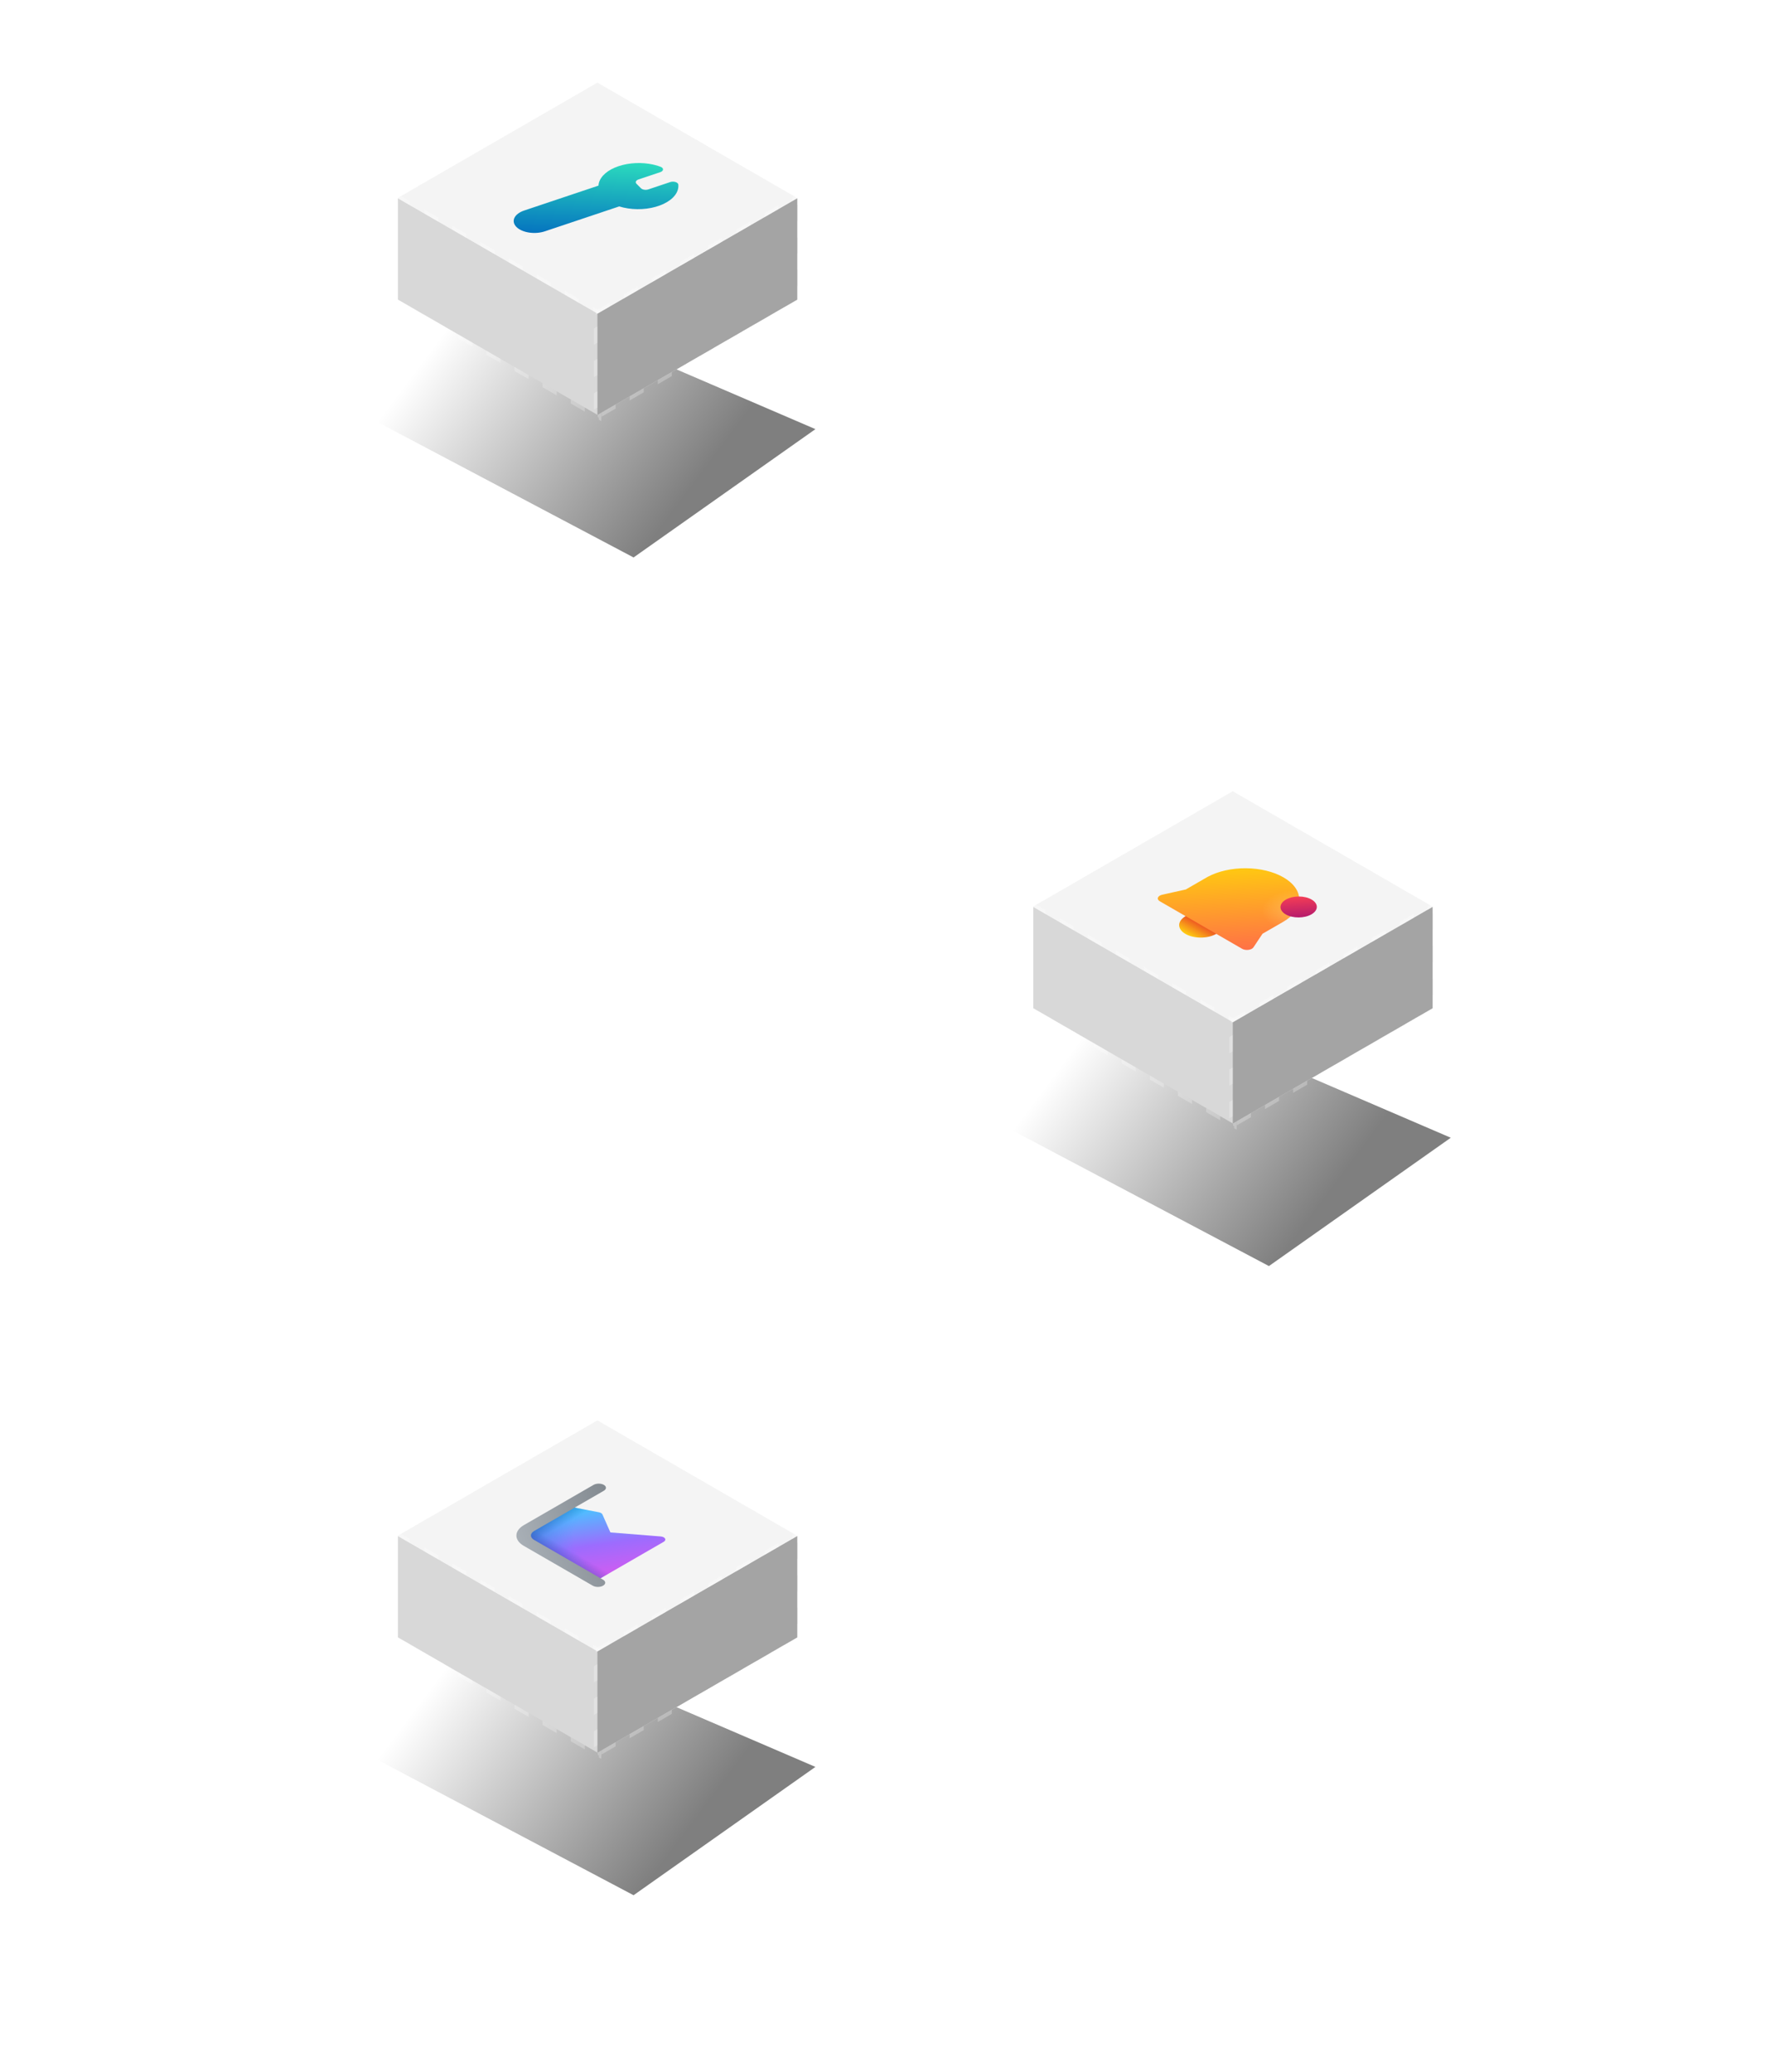 <svg width="560" height="652" viewBox="0 0 560 652" fill="none" xmlns="http://www.w3.org/2000/svg">
<g clip-path="url(#clip0_44_527)">
<g filter="url(#filter0_d_44_527)">
<path d="M347.955 557.224L172.613 455.999C167.83 453.238 160.077 453.238 155.295 455.999L28.659 529.106C23.877 531.866 23.877 536.343 28.659 539.103L204.001 640.328C208.783 643.089 216.537 643.089 221.319 640.328L347.955 567.221C352.737 564.461 352.737 559.985 347.955 557.224Z" fill="white"/>
</g>
<g filter="url(#filter1_f_44_527)">
<path d="M147.424 509.079L96 541.754L199.436 596.434L256.683 556.05L147.424 509.079Z" fill="url(#paint0_linear_44_527)" fill-opacity="0.5"/>
</g>
<rect width="72.636" height="72.636" transform="matrix(0.866 0.5 -0.866 0.5 188.06 447)" fill="url(#paint1_linear_44_527)"/>
<rect y="-0.638" width="73.913" height="73.913" transform="matrix(0.866 0.5 -0.866 0.5 187.507 446.681)" stroke="white" stroke-opacity="0.24" stroke-width="1.277" stroke-dasharray="5.11 5.11"/>
<g clip-path="url(#clip1_44_527)">
<path d="M208.933 485.205C209.159 485.074 209.319 484.91 209.393 484.731C209.468 484.552 209.455 484.365 209.355 484.191C209.256 484.016 209.074 483.862 208.831 483.745C208.587 483.628 208.291 483.552 207.976 483.527L192.144 482.261L189.643 476.606C189.573 476.446 189.434 476.3 189.24 476.18C189.047 476.06 188.803 475.97 188.533 475.918L179.678 474.22L164.091 483.219L188.232 497.157L208.933 485.205Z" fill="url(#paint2_linear_44_527)"/>
<path d="M208.933 485.205C209.159 485.074 209.319 484.91 209.393 484.731C209.468 484.552 209.455 484.365 209.355 484.191C209.256 484.016 209.074 483.862 208.831 483.745C208.587 483.628 208.291 483.552 207.976 483.527L192.144 482.261L189.643 476.606C189.573 476.446 189.434 476.3 189.24 476.18C189.047 476.06 188.803 475.97 188.533 475.918L179.678 474.22L164.091 483.219L188.232 497.157L208.933 485.205Z" fill="url(#paint3_radial_44_527)" fill-opacity="0.3"/>
<path d="M208.933 485.205C209.159 485.074 209.319 484.91 209.393 484.731C209.468 484.552 209.455 484.365 209.355 484.191C209.256 484.016 209.074 483.862 208.831 483.745C208.587 483.628 208.291 483.552 207.976 483.527L192.144 482.261L189.643 476.606C189.573 476.446 189.434 476.3 189.24 476.18C189.047 476.06 188.803 475.97 188.533 475.918L179.678 474.22L164.091 483.219L188.232 497.157L208.933 485.205Z" fill="url(#paint4_linear_44_527)" fill-opacity="0.3"/>
<path d="M208.933 485.205C209.159 485.074 209.319 484.91 209.393 484.731C209.468 484.552 209.455 484.365 209.355 484.191C209.256 484.016 209.074 483.862 208.831 483.745C208.587 483.628 208.291 483.552 207.976 483.527L192.144 482.261L189.643 476.606C189.573 476.446 189.434 476.3 189.24 476.18C189.047 476.06 188.803 475.97 188.533 475.918L179.678 474.22L164.091 483.219L188.232 497.157L208.933 485.205Z" fill="url(#paint5_linear_44_527)" fill-opacity="0.3"/>
<path d="M190.062 469.154C190.493 468.905 190.736 468.569 190.739 468.219C190.741 467.869 190.503 467.533 190.076 467.287C189.649 467.041 189.069 466.903 188.463 466.905C187.856 466.906 187.274 467.047 186.843 467.295L164.924 479.95C163.417 480.82 162.565 481.998 162.556 483.223C162.546 484.448 163.38 485.621 164.874 486.483L186.601 499.027C187.028 499.274 187.608 499.411 188.215 499.41C188.821 499.408 189.404 499.268 189.834 499.019C190.265 498.77 190.508 498.434 190.511 498.084C190.514 497.734 190.275 497.399 189.848 497.152L168.122 484.608C167.481 484.239 167.124 483.736 167.128 483.211C167.132 482.686 167.497 482.182 168.143 481.809L190.062 469.154Z" fill="url(#paint6_linear_44_527)"/>
</g>
<rect width="72.636" height="31.881" transform="matrix(0.866 0.5 0 1 125.259 483.407)" fill="#D8D8D8"/>
<rect x="-0.553" y="-0.958" width="73.913" height="33.158" transform="matrix(0.866 0.5 0 1 125.185 483.683)" stroke="white" stroke-opacity="0.24" stroke-width="1.277" stroke-dasharray="5.11 5.11"/>
<rect width="72.636" height="31.881" transform="matrix(0.866 -0.5 0 1 188.06 519.725)" fill="#D8D8D8"/>
<rect width="72.636" height="31.881" transform="matrix(0.866 -0.5 0 1 188.06 519.725)" fill="#A4A4A4"/>
<rect x="-0.553" y="-0.319" width="73.913" height="33.158" transform="matrix(0.866 -0.5 0 1 187.986 519.448)" stroke="white" stroke-opacity="0.24" stroke-width="1.277" stroke-dasharray="5.11 5.11"/>
<g filter="url(#filter2_d_44_527)">
<path d="M547.955 359.224L372.613 257.999C367.83 255.238 360.077 255.238 355.295 257.999L228.659 331.106C223.877 333.866 223.877 338.343 228.659 341.103L404.001 442.328C408.783 445.089 416.537 445.089 421.319 442.328L547.955 369.221C552.737 366.461 552.737 361.985 547.955 359.224Z" fill="white"/>
</g>
<g filter="url(#filter3_f_44_527)">
<path d="M347.424 311.079L296 343.754L399.436 398.434L456.683 358.05L347.424 311.079Z" fill="url(#paint7_linear_44_527)" fill-opacity="0.5"/>
</g>
<rect width="72.636" height="72.636" transform="matrix(0.866 0.5 -0.866 0.5 388.06 249)" fill="url(#paint8_linear_44_527)"/>
<rect y="-0.638" width="73.913" height="73.913" transform="matrix(0.866 0.5 -0.866 0.5 387.507 248.681)" stroke="white" stroke-opacity="0.24" stroke-width="1.277" stroke-dasharray="5.11 5.11"/>
<g clip-path="url(#clip2_44_527)">
<path d="M382.868 293.891C381.577 294.636 379.829 295.058 378.01 295.063C376.191 295.067 374.45 294.655 373.169 293.915C371.889 293.176 371.174 292.171 371.182 291.12C371.19 290.07 371.92 289.061 373.212 288.315C374.504 287.57 376.251 287.148 378.07 287.143C379.889 287.139 381.631 287.551 382.911 288.291C384.192 289.03 384.907 290.035 384.899 291.086C384.89 292.136 384.16 293.145 382.868 293.891Z" fill="url(#paint9_linear_44_527)"/>
<path d="M404.012 276.108C407.213 277.956 409 280.47 408.98 283.095C408.96 285.721 407.135 288.243 403.905 290.108L397.414 293.855L394.565 298.135C394.435 298.331 394.222 298.506 393.946 298.643C393.67 298.78 393.34 298.876 392.985 298.921C392.63 298.966 392.262 298.958 391.914 298.9C391.567 298.842 391.251 298.734 390.996 298.587L365.085 283.627C364.829 283.479 364.642 283.297 364.541 283.097C364.44 282.896 364.427 282.684 364.505 282.479C364.582 282.274 364.747 282.083 364.984 281.924C365.222 281.764 365.524 281.641 365.863 281.566L373.271 279.919L379.787 276.157L380.201 275.927C383.464 274.17 387.77 273.207 392.212 273.241C396.654 273.275 400.884 274.303 404.012 276.108Z" fill="url(#paint10_linear_44_527)"/>
<path d="M404.012 276.108C407.213 277.956 409 280.47 408.98 283.095C408.96 285.721 407.135 288.243 403.905 290.108L397.414 293.855L394.565 298.135C394.435 298.331 394.222 298.506 393.946 298.643C393.67 298.78 393.34 298.876 392.985 298.921C392.63 298.966 392.262 298.958 391.914 298.9C391.567 298.842 391.251 298.734 390.996 298.587L365.085 283.627C364.829 283.479 364.642 283.297 364.541 283.097C364.44 282.896 364.427 282.684 364.505 282.479C364.582 282.274 364.747 282.083 364.984 281.924C365.222 281.764 365.524 281.641 365.863 281.566L373.271 279.919L379.787 276.157L380.201 275.927C383.464 274.17 387.77 273.207 392.212 273.241C396.654 273.275 400.884 274.303 404.012 276.108Z" fill="url(#paint11_radial_44_527)" fill-opacity="0.2"/>
<path d="M404.738 287.769C405.805 288.385 407.256 288.729 408.772 288.725C410.287 288.721 411.744 288.37 412.82 287.748C413.897 287.127 414.505 286.286 414.512 285.411C414.519 284.535 413.923 283.698 412.856 283.082C411.789 282.465 410.338 282.122 408.822 282.125C407.306 282.129 405.85 282.481 404.773 283.102C403.697 283.724 403.088 284.565 403.081 285.44C403.075 286.315 403.671 287.153 404.738 287.769Z" fill="url(#paint12_linear_44_527)"/>
</g>
<rect width="72.636" height="31.881" transform="matrix(0.866 0.5 0 1 325.259 285.407)" fill="#D8D8D8"/>
<rect x="-0.553" y="-0.958" width="73.913" height="33.158" transform="matrix(0.866 0.5 0 1 325.185 285.683)" stroke="white" stroke-opacity="0.24" stroke-width="1.277" stroke-dasharray="5.11 5.11"/>
<rect width="72.636" height="31.881" transform="matrix(0.866 -0.5 0 1 388.06 321.725)" fill="#D8D8D8"/>
<rect width="72.636" height="31.881" transform="matrix(0.866 -0.5 0 1 388.06 321.725)" fill="#A4A4A4"/>
<rect x="-0.553" y="-0.319" width="73.913" height="33.158" transform="matrix(0.866 -0.5 0 1 387.986 321.448)" stroke="white" stroke-opacity="0.24" stroke-width="1.277" stroke-dasharray="5.11 5.11"/>
<g filter="url(#filter4_d_44_527)">
<path d="M347.955 136.224L172.613 34.999C167.83 32.238 160.077 32.238 155.295 34.999L28.659 108.106C23.877 110.866 23.877 115.343 28.659 118.103L204.001 219.328C208.783 222.089 216.537 222.089 221.319 219.328L347.955 146.221C352.737 143.461 352.737 138.985 347.955 136.224Z" fill="white"/>
</g>
<g filter="url(#filter5_f_44_527)">
<path d="M147.424 88.079L96 120.754L199.436 175.434L256.683 135.05L147.424 88.079Z" fill="url(#paint13_linear_44_527)" fill-opacity="0.5"/>
</g>
<rect width="72.636" height="72.636" transform="matrix(0.866 0.5 -0.866 0.5 188.06 26)" fill="url(#paint14_linear_44_527)"/>
<rect y="-0.638" width="73.913" height="73.913" transform="matrix(0.866 0.5 -0.866 0.5 187.507 25.681)" stroke="white" stroke-opacity="0.24" stroke-width="1.277" stroke-dasharray="5.11 5.11"/>
<g clip-path="url(#clip3_44_527)">
<path d="M204.273 51.545C202.438 51.265 200.513 51.23 198.644 51.442C196.775 51.654 195.009 52.108 193.48 52.769C191.952 53.43 190.7 54.282 189.819 55.26C188.938 56.237 188.451 57.316 188.395 58.414L165.066 66.23C164.308 66.477 163.642 66.809 163.106 67.206C162.569 67.602 162.173 68.055 161.941 68.539C161.709 69.022 161.644 69.527 161.751 70.024C161.859 70.52 162.136 70.998 162.566 71.431C162.996 71.864 163.572 72.242 164.259 72.544C164.946 72.846 165.732 73.066 166.57 73.191C167.408 73.316 168.282 73.344 169.142 73.273C170.002 73.201 170.83 73.032 171.579 72.776L194.912 64.961C195.765 65.227 196.68 65.436 197.658 65.585C199.581 65.879 201.602 65.904 203.553 65.657C205.505 65.411 207.331 64.9 208.881 64.168C210.43 63.436 211.66 62.503 212.467 61.447C213.274 60.39 213.637 59.24 213.524 58.091C213.507 57.923 213.416 57.76 213.26 57.618C213.103 57.477 212.886 57.361 212.629 57.282C212.373 57.203 212.084 57.163 211.792 57.166C211.5 57.169 211.214 57.216 210.96 57.301L204.1 59.599C203.705 59.731 203.237 59.768 202.799 59.701C202.36 59.635 201.987 59.47 201.762 59.243L200.351 57.827C200.126 57.601 200.066 57.331 200.186 57.077C200.305 56.823 200.594 56.607 200.988 56.474L207.852 54.175C208.105 54.09 208.317 53.969 208.468 53.824C208.618 53.679 208.703 53.514 208.713 53.346C208.723 53.177 208.658 53.01 208.525 52.861C208.392 52.712 208.194 52.585 207.952 52.492C206.824 52.064 205.582 51.744 204.273 51.545Z" fill="url(#paint15_linear_44_527)"/>
</g>
<rect width="72.636" height="31.881" transform="matrix(0.866 0.5 0 1 125.259 62.407)" fill="#D8D8D8"/>
<rect x="-0.553" y="-0.958" width="73.913" height="33.158" transform="matrix(0.866 0.5 0 1 125.185 62.683)" stroke="white" stroke-opacity="0.24" stroke-width="1.277" stroke-dasharray="5.11 5.11"/>
<rect width="72.636" height="31.881" transform="matrix(0.866 -0.5 0 1 188.06 98.725)" fill="#D8D8D8"/>
<rect width="72.636" height="31.881" transform="matrix(0.866 -0.5 0 1 188.06 98.725)" fill="#A4A4A4"/>
<rect x="-0.553" y="-0.319" width="73.913" height="33.158" transform="matrix(0.866 -0.5 0 1 187.986 98.448)" stroke="white" stroke-opacity="0.24" stroke-width="1.277" stroke-dasharray="5.11 5.11"/>
</g>
<defs>
<filter id="filter0_d_44_527" x="-12.928" y="425.928" width="402.469" height="264.471" filterUnits="userSpaceOnUse" color-interpolation-filters="sRGB">
<feFlood flood-opacity="0" result="BackgroundImageFix"/>
<feColorMatrix in="SourceAlpha" type="matrix" values="0 0 0 0 0 0 0 0 0 0 0 0 0 0 0 0 0 0 127 0" result="hardAlpha"/>
<feOffset dy="10"/>
<feGaussianBlur stdDeviation="19"/>
<feColorMatrix type="matrix" values="0 0 0 0 0.094 0 0 0 0 0.153 0 0 0 0 0.294 0 0 0 0.06 0"/>
<feBlend mode="normal" in2="BackgroundImageFix" result="effect1_dropShadow_44_527"/>
<feBlend mode="normal" in="SourceGraphic" in2="effect1_dropShadow_44_527" result="shape"/>
</filter>
<filter id="filter1_f_44_527" x="28.958" y="442.037" width="294.766" height="221.439" filterUnits="userSpaceOnUse" color-interpolation-filters="sRGB">
<feFlood flood-opacity="0" result="BackgroundImageFix"/>
<feBlend mode="normal" in="SourceGraphic" in2="BackgroundImageFix" result="shape"/>
<feGaussianBlur stdDeviation="33.521" result="effect1_foregroundBlur_44_527"/>
</filter>
<filter id="filter2_d_44_527" x="187.072" y="227.928" width="402.469" height="264.471" filterUnits="userSpaceOnUse" color-interpolation-filters="sRGB">
<feFlood flood-opacity="0" result="BackgroundImageFix"/>
<feColorMatrix in="SourceAlpha" type="matrix" values="0 0 0 0 0 0 0 0 0 0 0 0 0 0 0 0 0 0 127 0" result="hardAlpha"/>
<feOffset dy="10"/>
<feGaussianBlur stdDeviation="19"/>
<feColorMatrix type="matrix" values="0 0 0 0 0.094 0 0 0 0 0.153 0 0 0 0 0.294 0 0 0 0.06 0"/>
<feBlend mode="normal" in2="BackgroundImageFix" result="effect1_dropShadow_44_527"/>
<feBlend mode="normal" in="SourceGraphic" in2="effect1_dropShadow_44_527" result="shape"/>
</filter>
<filter id="filter3_f_44_527" x="228.958" y="244.037" width="294.766" height="221.439" filterUnits="userSpaceOnUse" color-interpolation-filters="sRGB">
<feFlood flood-opacity="0" result="BackgroundImageFix"/>
<feBlend mode="normal" in="SourceGraphic" in2="BackgroundImageFix" result="shape"/>
<feGaussianBlur stdDeviation="33.521" result="effect1_foregroundBlur_44_527"/>
</filter>
<filter id="filter4_d_44_527" x="-12.928" y="4.928" width="402.469" height="264.471" filterUnits="userSpaceOnUse" color-interpolation-filters="sRGB">
<feFlood flood-opacity="0" result="BackgroundImageFix"/>
<feColorMatrix in="SourceAlpha" type="matrix" values="0 0 0 0 0 0 0 0 0 0 0 0 0 0 0 0 0 0 127 0" result="hardAlpha"/>
<feOffset dy="10"/>
<feGaussianBlur stdDeviation="19"/>
<feColorMatrix type="matrix" values="0 0 0 0 0.094 0 0 0 0 0.153 0 0 0 0 0.294 0 0 0 0.06 0"/>
<feBlend mode="normal" in2="BackgroundImageFix" result="effect1_dropShadow_44_527"/>
<feBlend mode="normal" in="SourceGraphic" in2="effect1_dropShadow_44_527" result="shape"/>
</filter>
<filter id="filter5_f_44_527" x="28.958" y="21.037" width="294.766" height="221.439" filterUnits="userSpaceOnUse" color-interpolation-filters="sRGB">
<feFlood flood-opacity="0" result="BackgroundImageFix"/>
<feBlend mode="normal" in="SourceGraphic" in2="BackgroundImageFix" result="shape"/>
<feGaussianBlur stdDeviation="33.521" result="effect1_foregroundBlur_44_527"/>
</filter>
<linearGradient id="paint0_linear_44_527" x1="207.824" y1="586.811" x2="134.871" y2="532.119" gradientUnits="userSpaceOnUse">
<stop/>
<stop offset="1" stop-opacity="0"/>
</linearGradient>
<linearGradient id="paint1_linear_44_527" x1="15.587" y1="-3.60627e-07" x2="36.318" y2="72.636" gradientUnits="userSpaceOnUse">
<stop stop-color="#F4F4F4"/>
</linearGradient>
<linearGradient id="paint2_linear_44_527" x1="174.913" y1="467.322" x2="180.542" y2="505.256" gradientUnits="userSpaceOnUse">
<stop offset="0.164" stop-color="#3BD5FF"/>
<stop offset="0.537" stop-color="#9C6CFE"/>
<stop offset="0.908" stop-color="#E656EB"/>
</linearGradient>
<radialGradient id="paint3_radial_44_527" cx="0" cy="0" r="1" gradientUnits="userSpaceOnUse" gradientTransform="translate(202.784 484.467) rotate(-177.988) scale(35.031 20.472)">
<stop offset="0.636" stop-color="#0FAFFF" stop-opacity="0"/>
<stop offset="0.962" stop-color="#0067BF"/>
</radialGradient>
<linearGradient id="paint4_linear_44_527" x1="179.815" y1="488.079" x2="177.988" y2="491.242" gradientUnits="userSpaceOnUse">
<stop stop-color="#163697" stop-opacity="0"/>
<stop offset="1" stop-color="#163697"/>
</linearGradient>
<linearGradient id="paint5_linear_44_527" x1="174.198" y1="481.673" x2="172.34" y2="478.456" gradientUnits="userSpaceOnUse">
<stop stop-color="#163697" stop-opacity="0"/>
<stop offset="1" stop-color="#163697"/>
</linearGradient>
<linearGradient id="paint6_linear_44_527" x1="212.894" y1="482.57" x2="153.585" y2="502.314" gradientUnits="userSpaceOnUse">
<stop stop-color="#70777D"/>
<stop offset="1" stop-color="#B9C0C7"/>
</linearGradient>
<linearGradient id="paint7_linear_44_527" x1="407.824" y1="388.811" x2="334.871" y2="334.119" gradientUnits="userSpaceOnUse">
<stop/>
<stop offset="1" stop-opacity="0"/>
</linearGradient>
<linearGradient id="paint8_linear_44_527" x1="15.587" y1="-3.60627e-07" x2="36.318" y2="72.636" gradientUnits="userSpaceOnUse">
<stop stop-color="#F4F4F4"/>
</linearGradient>
<linearGradient id="paint9_linear_44_527" x1="378.852" y1="290.634" x2="376.042" y2="295.554" gradientUnits="userSpaceOnUse">
<stop stop-color="#EB4824"/>
<stop offset="1" stop-color="#FFCD0F" stop-opacity="0.988"/>
</linearGradient>
<linearGradient id="paint10_linear_44_527" x1="392.576" y1="299.486" x2="391.126" y2="271.73" gradientUnits="userSpaceOnUse">
<stop stop-color="#FF6F47"/>
<stop offset="1" stop-color="#FFCD0F"/>
</linearGradient>
<radialGradient id="paint11_radial_44_527" cx="0" cy="0" r="1" gradientUnits="userSpaceOnUse" gradientTransform="translate(407.174 286.364) rotate(178.114) scale(15.369 9.681)">
<stop offset="0.253" stop-color="#FFE994"/>
<stop offset="0.648" stop-color="#FFE994" stop-opacity="0"/>
</radialGradient>
<linearGradient id="paint12_linear_44_527" x1="407.597" y1="281.804" x2="408.05" y2="288.438" gradientUnits="userSpaceOnUse">
<stop stop-color="#F83F54"/>
<stop offset="1" stop-color="#B91D6B"/>
</linearGradient>
<linearGradient id="paint13_linear_44_527" x1="207.824" y1="165.811" x2="134.871" y2="111.119" gradientUnits="userSpaceOnUse">
<stop/>
<stop offset="1" stop-opacity="0"/>
</linearGradient>
<linearGradient id="paint14_linear_44_527" x1="15.587" y1="-3.60627e-07" x2="36.318" y2="72.636" gradientUnits="userSpaceOnUse">
<stop stop-color="#F4F4F4"/>
</linearGradient>
<linearGradient id="paint15_linear_44_527" x1="189.468" y1="50.998" x2="188.315" y2="77.151" gradientUnits="userSpaceOnUse">
<stop stop-color="#2BDABE"/>
<stop offset="1" stop-color="#0067BF"/>
</linearGradient>
<clipPath id="clip0_44_527">
<rect width="560" height="652" fill="white"/>
</clipPath>
<clipPath id="clip1_44_527">
<rect width="44.601" height="44.996" fill="white" transform="matrix(0.866 0.5 -0.866 0.5 188.51 460.758)"/>
</clipPath>
<clipPath id="clip2_44_527">
<rect width="44.601" height="44.996" fill="white" transform="matrix(0.866 0.5 -0.866 0.5 387.953 263.079)"/>
</clipPath>
<clipPath id="clip3_44_527">
<rect width="44.7" height="44.897" fill="white" transform="matrix(1.184 0.18 -0.321 0.682 169.084 43.448)"/>
</clipPath>
</defs>
</svg>

